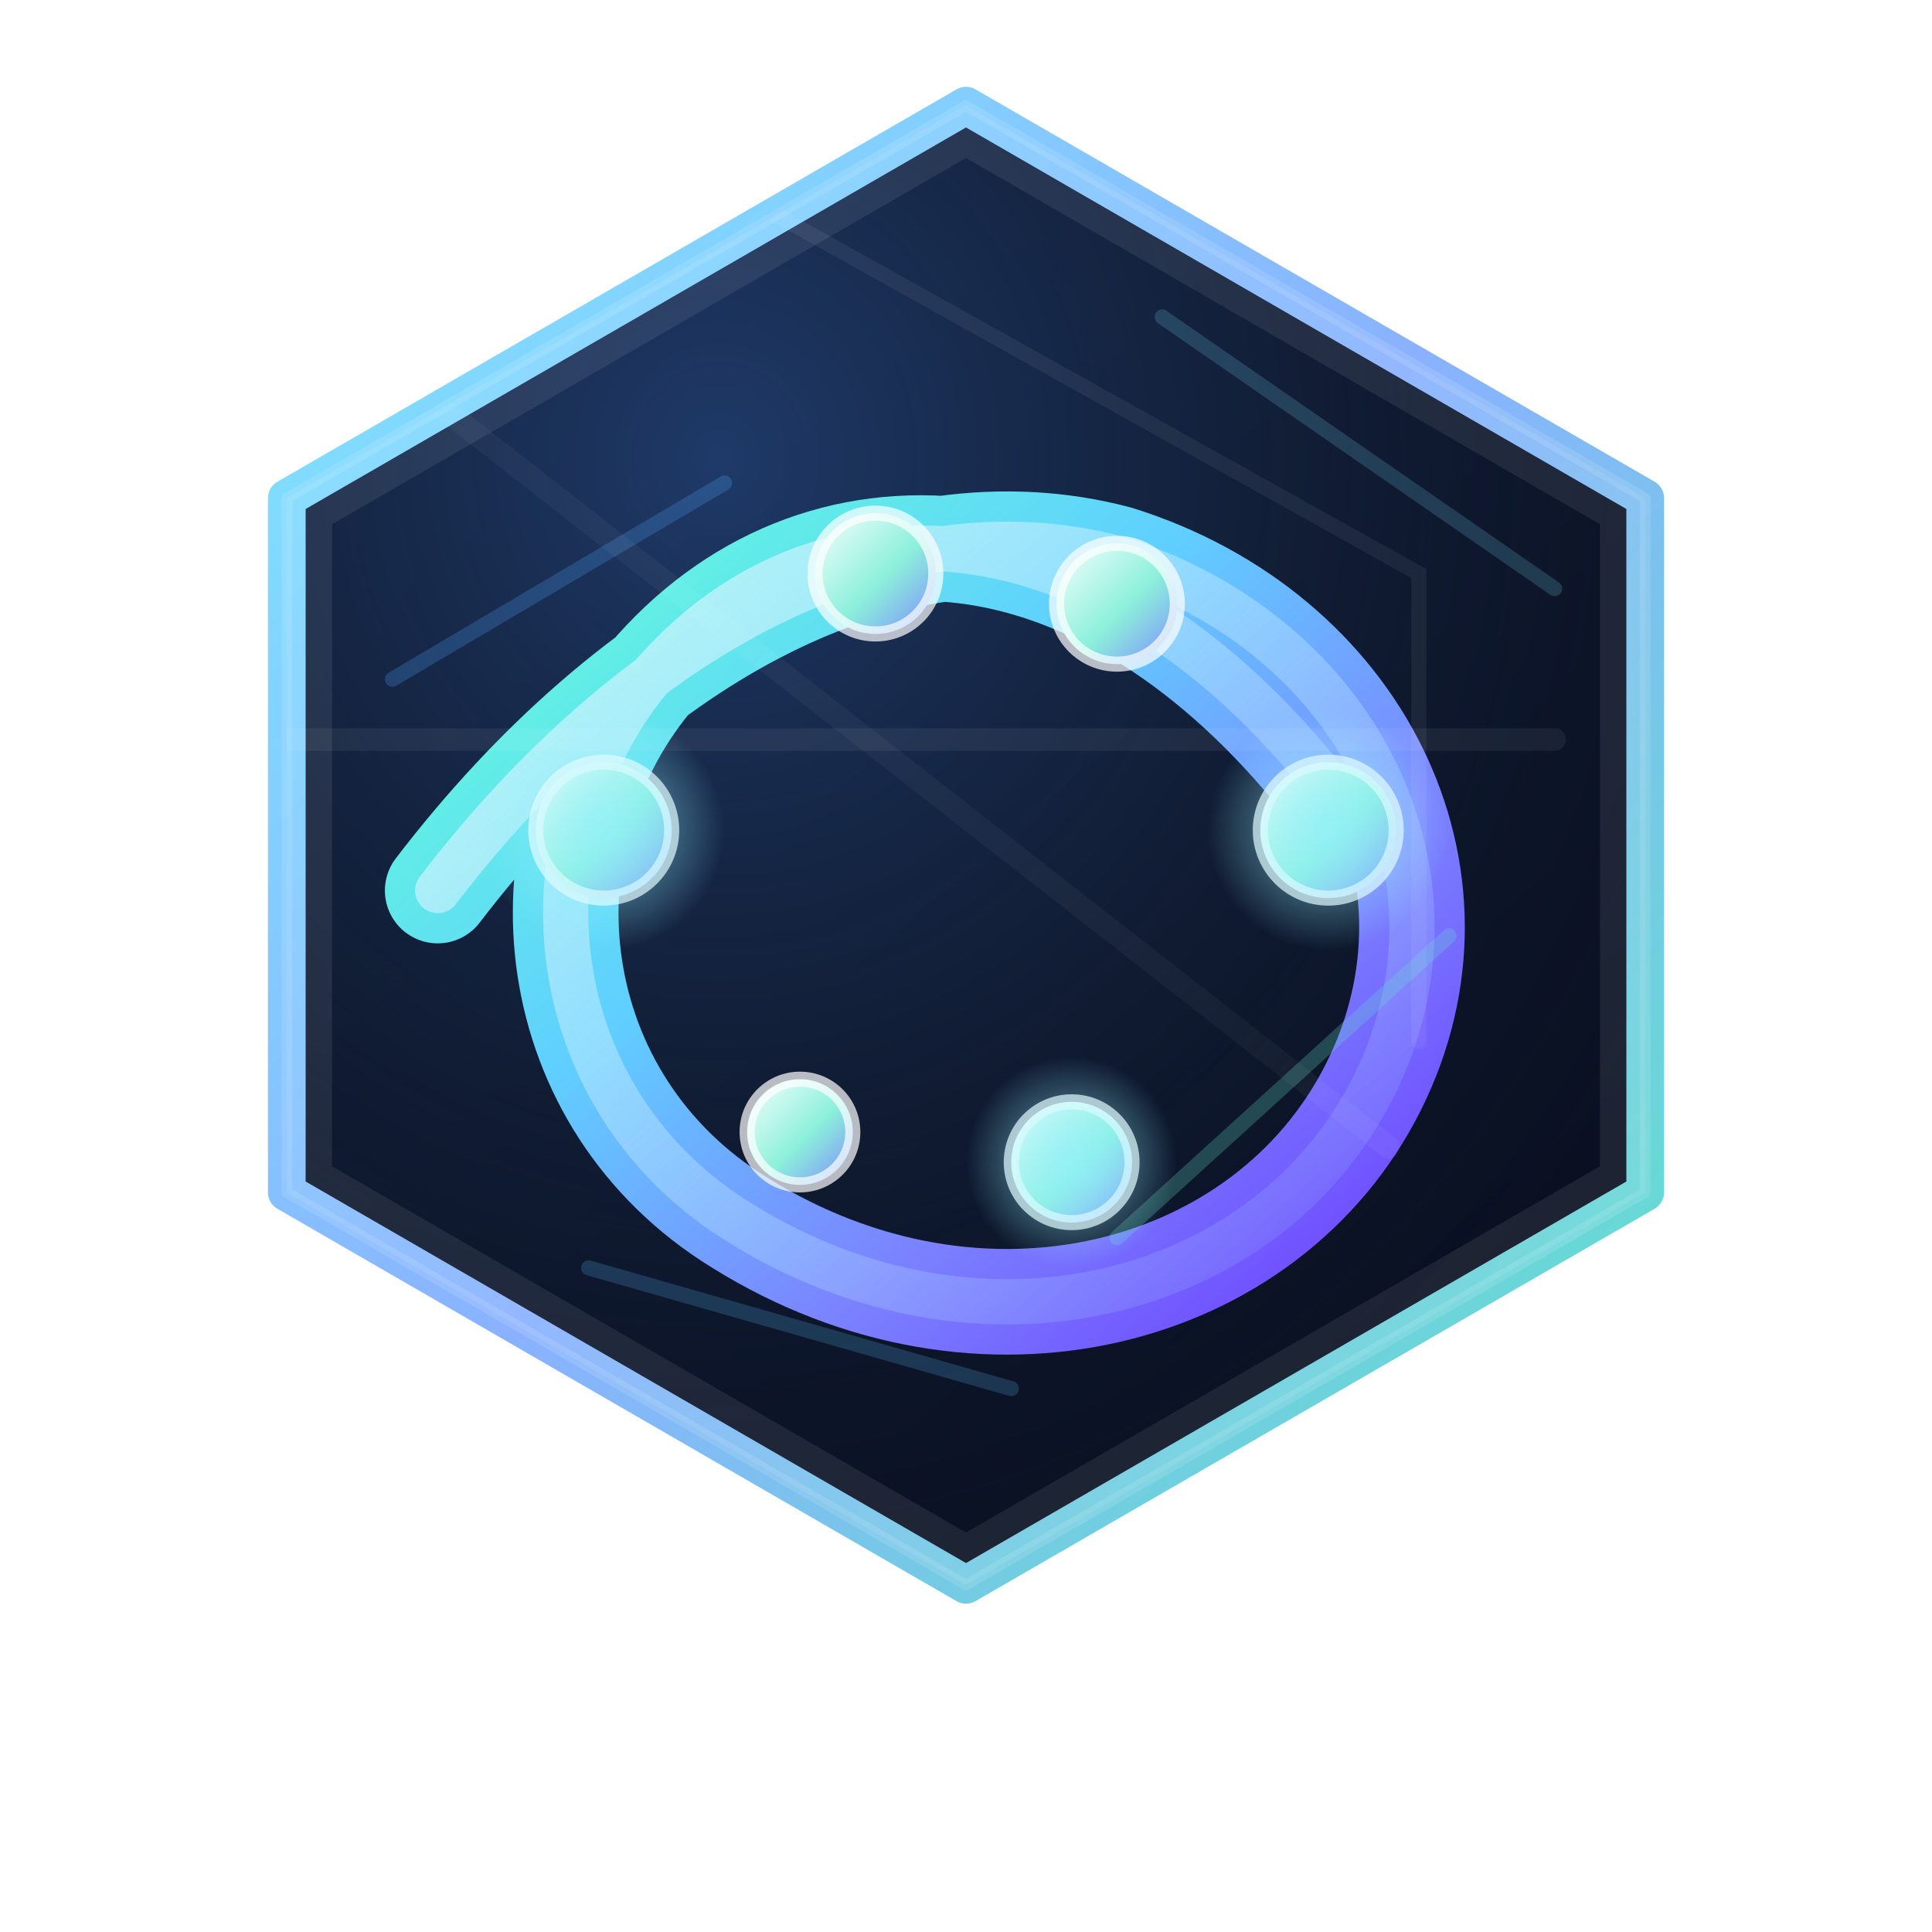 <svg width="256" height="256" viewBox="0 0 256 256" xmlns="http://www.w3.org/2000/svg" xmlns:xlink="http://www.w3.org/1999/xlink">
  <defs>
    <path id="hexagon" d="M128 14 L218 66 L218 158 L128 210 L38 158 L38 66 Z"/>

    <linearGradient id="shellGradient" x1="10%" y1="0%" x2="90%" y2="100%">
      <stop offset="0%" stop-color="#0f1a32"/>
      <stop offset="55%" stop-color="#0c1326"/>
      <stop offset="100%" stop-color="#090f1f"/>
    </linearGradient>

    <radialGradient id="innerGlow" cx="32%" cy="24%" r="80%">
      <stop offset="0%" stop-color="#224073" stop-opacity="0.85"/>
      <stop offset="55%" stop-color="#14243f" stop-opacity="0.55"/>
      <stop offset="100%" stop-color="#0a1225" stop-opacity="0.1"/>
    </radialGradient>

    <linearGradient id="edgeGradient" x1="0%" y1="0%" x2="100%" y2="100%">
      <stop offset="0%" stop-color="#7deaff"/>
      <stop offset="50%" stop-color="#8ab1ff"/>
      <stop offset="100%" stop-color="#5de6c7"/>
    </linearGradient>

    <linearGradient id="pipelineGradient" x1="12%" y1="12%" x2="88%" y2="88%">
      <stop offset="0%" stop-color="#62f5e0"/>
      <stop offset="35%" stop-color="#60cfff"/>
      <stop offset="70%" stop-color="#7b84ff"/>
      <stop offset="100%" stop-color="#6f4bff"/>
    </linearGradient>

    <linearGradient id="pipelineHighlight" x1="0%" y1="0%" x2="100%" y2="100%">
      <stop offset="0%" stop-color="#e5fbff" stop-opacity="0.9"/>
      <stop offset="100%" stop-color="#9ad5ff" stop-opacity="0"/>
    </linearGradient>

    <linearGradient id="nodeGradient" x1="0%" y1="0%" x2="100%" y2="100%">
      <stop offset="0%" stop-color="#f8fffd"/>
      <stop offset="55%" stop-color="#8cf0db"/>
      <stop offset="100%" stop-color="#7f8aff"/>
    </linearGradient>

    <radialGradient id="nodeHalo" cx="50%" cy="50%" r="50%">
      <stop offset="0%" stop-color="#92f0ff" stop-opacity="0.7"/>
      <stop offset="100%" stop-color="#92f0ff" stop-opacity="0"/>
    </radialGradient>

    <filter id="shadow" x="-20%" y="-20%" width="140%" height="140%">
      <feDropShadow dx="0" dy="6" stdDeviation="8" flood-color="#05070f" flood-opacity="0.6"/>
    </filter>

    <filter id="softGlow" x="-20%" y="-20%" width="140%" height="140%">
      <feGaussianBlur stdDeviation="6" result="blur"/>
      <feMerge>
        <feMergeNode in="blur"/>
        <feMergeNode in="SourceGraphic"/>
      </feMerge>
    </filter>

    <clipPath id="hexClip">
      <use xlink:href="#hexagon"/>
    </clipPath>
  </defs>

  <g filter="url(#shadow)">
    <use xlink:href="#hexagon" fill="url(#shellGradient)"/>
    <use xlink:href="#hexagon" fill="url(#innerGlow)"/>
    <use xlink:href="#hexagon" fill="none" stroke="url(#edgeGradient)" stroke-width="5" stroke-linejoin="round" opacity="0.9"/>
  </g>

  <g clip-path="url(#hexClip)">
    <g transform="translate(-8 -32)">
      <path d="M66 150 C92 116 126 98 156 106 C188 116 204 148 190 176 C176 204 138 214 106 194 C80 178 76 144 94 122 C116 96 154 98 184 136" stroke="url(#pipelineGradient)" stroke-width="14" stroke-linecap="round" stroke-linejoin="round" fill="none" filter="url(#softGlow)"/>
      <path d="M66 150 C92 116 126 98 156 106 C188 116 204 148 190 176 C176 204 138 214 106 194 C80 178 76 144 94 122 C116 96 154 98 184 136" stroke="url(#pipelineHighlight)" stroke-width="6" stroke-linecap="round" stroke-linejoin="round" fill="none" opacity="0.9"/>

      <path d="M60 122 L104 96" stroke="#4da0f5" stroke-width="2" stroke-linecap="round" opacity="0.25"/>
      <path d="M200 156 L156 196" stroke="#66e6cf" stroke-width="2" stroke-linecap="round" opacity="0.25"/>
      <path d="M86 200 L142 216" stroke="#5ec3ff" stroke-width="2" stroke-linecap="round" opacity="0.2"/>
      <path d="M162 74 L214 110" stroke="#7de6ff" stroke-width="2" stroke-linecap="round" opacity="0.18"/>

      <g fill="url(#nodeGradient)" stroke="rgba(255,255,255,0.7)" stroke-width="2">
        <circle cx="88" cy="142" r="9">
          <animate attributeName="r" values="8;9;8" dur="4s" repeatCount="indefinite"/>
        </circle>
        <circle cx="124" cy="108" r="8"/>
        <circle cx="156" cy="112" r="8"/>
        <circle cx="184" cy="142" r="9"/>
        <circle cx="150" cy="186" r="8"/>
        <circle cx="114" cy="182" r="7"/>
      </g>

      <g fill="url(#nodeHalo)">
        <circle cx="88" cy="142" r="16"/>
        <circle cx="184" cy="142" r="16"/>
        <circle cx="150" cy="186" r="14"/>
      </g>

      <path d="M42 130 L214 130" stroke="rgba(255,255,255,0.06)" stroke-width="3" stroke-linecap="round"/>
      <path d="M64 84 L192 184" stroke="rgba(255,255,255,0.04)" stroke-width="3" stroke-linecap="round"/>
      <path d="M110 60 L196 108 L196 170" fill="none" stroke="rgba(255,255,255,0.06)" stroke-width="2" stroke-linecap="round"/>
    </g>

    <use xlink:href="#hexagon" fill="none" stroke="rgba(255,255,255,0.08)" stroke-width="12"/>
  </g>

  <use xlink:href="#hexagon" fill="none" stroke="rgba(255,255,255,0.12)" stroke-width="1.4" stroke-linejoin="round"/>
</svg>
